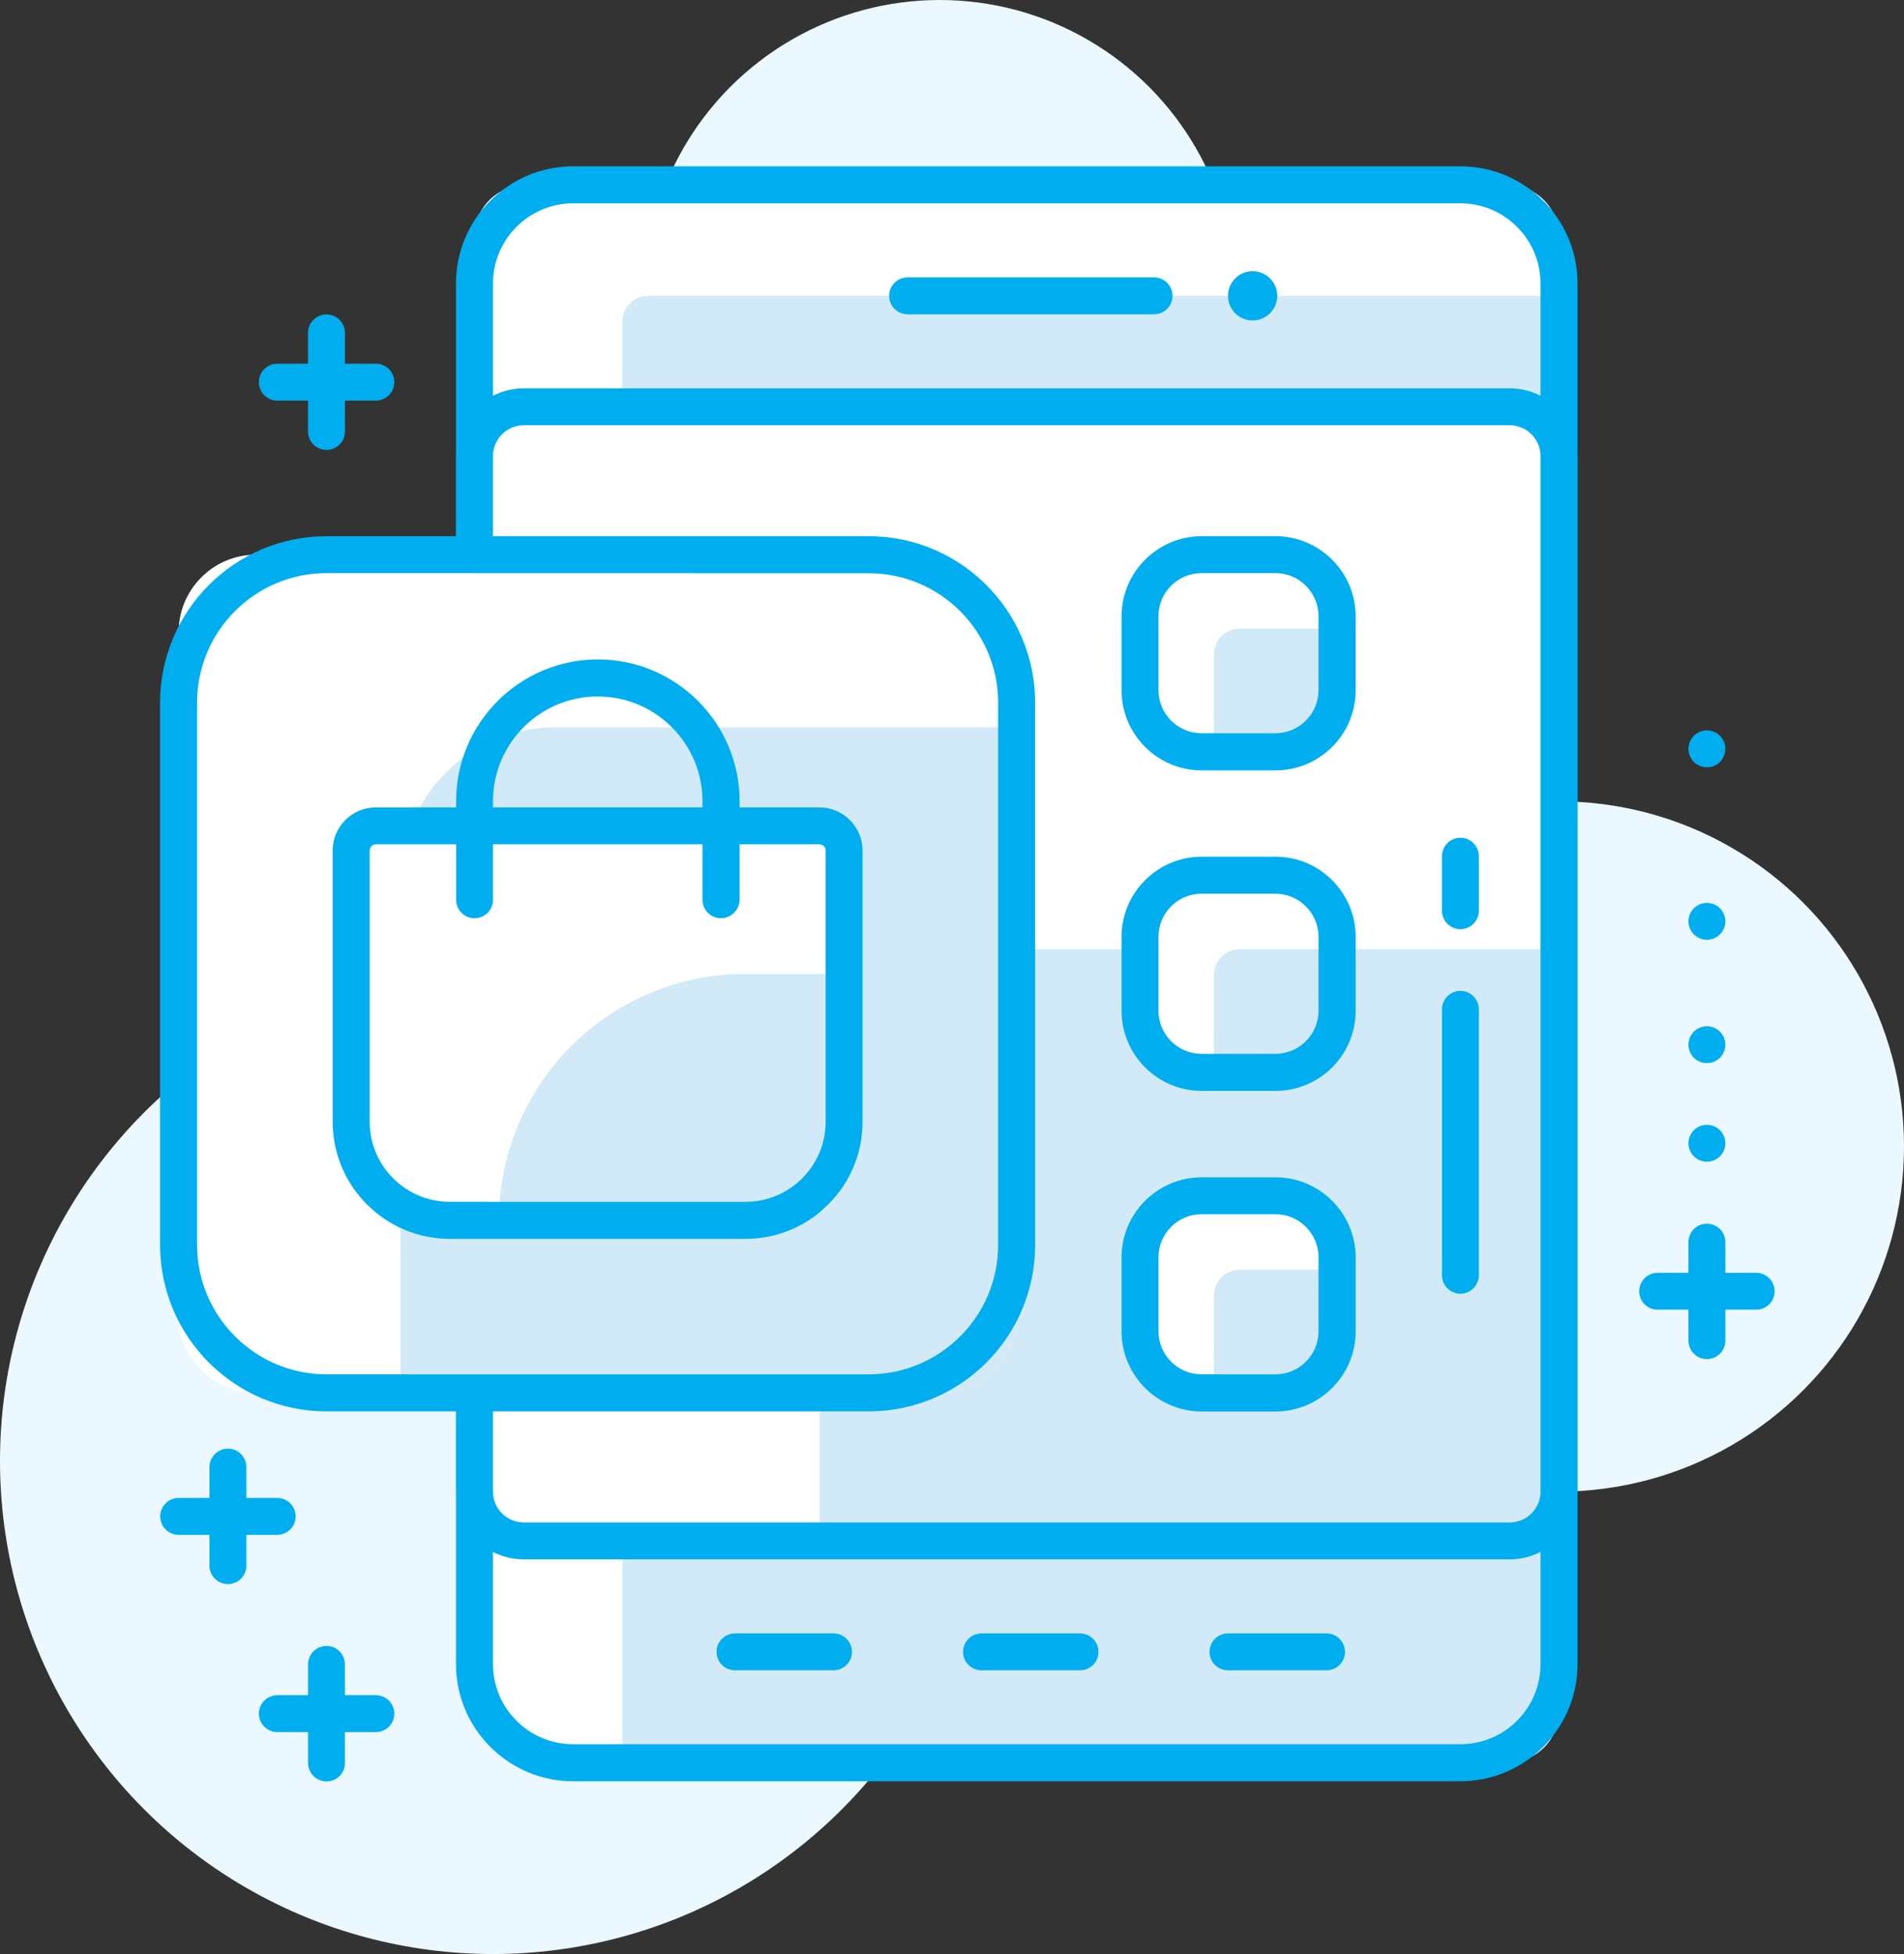 <?xml version="1.0" encoding="utf-8"?>
<!-- Generator: Adobe Illustrator 27.5.0, SVG Export Plug-In . SVG Version: 6.00 Build 0)  -->
<svg version="1.1" id="ICONS" xmlns="http://www.w3.org/2000/svg" xmlns:xlink="http://www.w3.org/1999/xlink" x="0px" y="0px"
	 viewBox="0 0 147.61 151.45" style="enable-background:new 0 0 147.61 151.45;" xml:space="preserve">
<rect x="0" y="0" width="147.61" height="151.45" fill="#333333" stroke="none"/>
<style type="text/css">
	.st0{fill:#EBF8FF;}
	.st1{fill:#FFFFFF;}
	.st2{fill:#D2E9F7;}
	.st3{fill:#00AEEF;}
</style>
<g id="icon-ecommerce-development">
	<g>
		<circle class="st0" cx="120.86" cy="88.86" r="26.75"/>
	</g>
	<g>
		<circle class="st0" cx="72.85" cy="22.93" r="22.93"/>
	</g>
	<g>
		<circle class="st0" cx="38.22" cy="113.23" r="38.22"/>
	</g>
	<g>
		<path class="st1" d="M40.78,136.62h76.08c2.21,0,4-1.79,4-4V18.33c0-2.21-1.79-4-4-4H40.78c-2.21,0-4,1.79-4,4v114.3
			C36.78,134.83,38.57,136.62,40.78,136.62z"/>
	</g>
	<g>
		<path class="st2" d="M48.25,136.62h68.61c2.21,0,4-1.79,4-4V22.93H50.25c-1.1,0-2,0.9-2,2C48.25,24.93,48.25,136.62,48.25,136.62z
			"/>
	</g>
	<g>
		<path class="st3" d="M113.22,138.06H44.43c-5,0-9.08-4.07-9.08-9.08V21.97c0-5,4.07-9.08,9.08-9.08h68.79c5,0,9.08,4.07,9.08,9.08
			v107.01C122.3,133.98,118.22,138.06,113.22,138.06z M44.43,15.76c-3.42,0-6.21,2.79-6.21,6.21v107.01c0,3.43,2.79,6.21,6.21,6.21
			h68.79c3.42,0,6.21-2.78,6.21-6.21V21.97c0-3.42-2.79-6.21-6.21-6.21H44.43z"/>
	</g>
	<g>
		<path class="st1" d="M38.78,119.43h80.08c1.1,0,2-0.9,2-2v-83.9c0-1.1-0.9-2-2-2H38.78c-1.1,0-2,0.9-2,2v83.9
			C36.78,118.53,37.68,119.43,38.78,119.43z"/>
	</g>
	<g>
		<path class="st2" d="M63.54,119.43h55.33c1.1,0,2-0.9,2-2V73.57H69.54c-3.31,0-6,2.69-6,6V119.43z"/>
	</g>
	<g>
		<path class="st3" d="M117.04,120.86H40.61c-2.9,0-5.25-2.35-5.25-5.25V35.35c0-2.9,2.36-5.25,5.25-5.25h76.43
			c2.9,0,5.25,2.36,5.25,5.25v80.26C122.3,118.5,119.94,120.86,117.04,120.86z M40.61,32.96c-1.32,0-2.39,1.07-2.39,2.39v80.26
			c0,1.32,1.07,2.39,2.39,2.39h76.43c1.32,0,2.39-1.07,2.39-2.39V35.35c0-1.32-1.07-2.39-2.39-2.39H40.61z"/>
	</g>
	<g>
		<path class="st1" d="M19.85,107.96h52.97c3.31,0,6-2.69,6-6V48.99c0-3.31-2.69-6-6-6H19.85c-3.31,0-6,2.69-6,6v52.97
			C13.85,105.27,16.54,107.96,19.85,107.96z"/>
	</g>
	<g>
		<path class="st2" d="M31.05,107.96h41.77c3.31,0,6-2.69,6-6V56.37H43.05c-6.63,0-12,5.37-12,12V107.96z"/>
	</g>
	<g>
		<path class="st3" d="M67.35,109.39H25.31c-7.11,0-12.9-5.78-12.9-12.9V54.46c0-7.11,5.79-12.9,12.9-12.9h42.04
			c7.11,0,12.9,5.78,12.9,12.9V96.5C80.25,103.61,74.47,109.39,67.35,109.39z M25.31,44.42c-5.53,0-10.03,4.5-10.03,10.03v42.04
			c0,5.53,4.5,10.03,10.03,10.03h42.04c5.53,0,10.03-4.5,10.03-10.03V54.46c0-5.53-4.5-10.03-10.03-10.03L25.31,44.42L25.31,44.42z"
			/>
	</g>
	<g>
		<path class="st1" d="M31.23,94.58h30.21c2.21,0,4-1.79,4-4V65.01c0-0.55-0.45-1-1-1H28.23c-0.55,0-1,0.45-1,1v25.57
			C27.23,92.79,29.02,94.58,31.23,94.58z"/>
	</g>
	<g>
		<path class="st2" d="M38.69,94.58H57.8c4.22,0,7.64-3.42,7.64-7.64V75.48H57.8C47.25,75.48,38.69,84.03,38.69,94.58L38.69,94.58z"
			/>
	</g>
	<g>
		<path class="st3" d="M57.8,96.02H34.87c-5,0-9.08-4.07-9.08-9.08V65.92c0-1.84,1.5-3.34,3.34-3.34h34.4c1.84,0,3.34,1.5,3.34,3.34
			v21.02C66.88,91.95,62.8,96.02,57.8,96.02z M29.14,65.44c-0.26,0-0.48,0.22-0.48,0.48v21.02c0,3.43,2.79,6.21,6.21,6.21H57.8
			c3.42,0,6.21-2.78,6.21-6.21V65.92c0-0.26-0.21-0.48-0.48-0.48C63.53,65.44,29.14,65.44,29.14,65.44z"/>
	</g>
	<g>
		<path class="st3" d="M55.89,71.17c-0.79,0-1.43-0.64-1.43-1.43V62.1c0-4.48-3.64-8.12-8.12-8.12s-8.12,3.64-8.12,8.12v7.64
			c0,0.79-0.64,1.43-1.43,1.43s-1.43-0.64-1.43-1.43V62.1c0-6.06,4.93-10.99,10.99-10.99s10.99,4.93,10.99,10.99v7.64
			C57.32,70.53,56.68,71.17,55.89,71.17z"/>
	</g>
	<g>
		<path class="st1" d="M90.87,83.12h10.29c1.38,0,2.5-1.12,2.5-2.5V70.33c0-1.38-1.12-2.5-2.5-2.5H90.87c-1.38,0-2.5,1.12-2.5,2.5
			v10.29C88.37,82,89.49,83.12,90.87,83.12z"/>
	</g>
	<g>
		<path class="st1" d="M90.87,107.96h10.29c1.38,0,2.5-1.12,2.5-2.5V95.17c0-1.38-1.12-2.5-2.5-2.5H90.87c-1.38,0-2.5,1.12-2.5,2.5
			v10.29C88.37,106.84,89.49,107.96,90.87,107.96z"/>
	</g>
	<g>
		<path class="st1" d="M90.87,58.28h10.29c1.38,0,2.5-1.12,2.5-2.5V45.49c0-1.38-1.12-2.5-2.5-2.5H90.87c-1.38,0-2.5,1.12-2.5,2.5
			v10.29C88.37,57.16,89.49,58.28,90.87,58.28z"/>
	</g>
	<g>
		<path class="st2" d="M94.11,83.12h7.05c1.38,0,2.5-1.12,2.5-2.5v-7.05h-7.55c-1.1,0-2,0.9-2,2V83.12z"/>
	</g>
	<g>
		<path class="st2" d="M94.11,107.96h7.05c1.38,0,2.5-1.12,2.5-2.5v-7.05h-7.55c-1.1,0-2,0.9-2,2V107.96z"/>
	</g>
	<g>
		<path class="st2" d="M94.11,58.28h7.05c1.38,0,2.5-1.12,2.5-2.5v-7.05h-7.55c-1.1,0-2,0.9-2,2V58.28z"/>
	</g>
	<g>
		<path class="st3" d="M98.89,84.55h-5.73c-3.42,0-6.21-2.78-6.21-6.21v-5.73c0-3.42,2.79-6.21,6.21-6.21h5.73
			c3.42,0,6.21,2.79,6.21,6.21v5.73C105.1,81.77,102.31,84.55,98.89,84.55z M93.15,69.27c-1.84,0-3.34,1.5-3.34,3.34v5.73
			c0,1.84,1.5,3.34,3.34,3.34h5.73c1.84,0,3.34-1.5,3.34-3.34v-5.73c0-1.84-1.5-3.34-3.34-3.34H93.15z"/>
	</g>
	<g>
		<path class="st3" d="M98.89,109.4h-5.73c-3.42,0-6.21-2.79-6.21-6.21v-5.73c0-3.43,2.79-6.21,6.21-6.21h5.73
			c3.42,0,6.21,2.78,6.21,6.21v5.73C105.1,106.61,102.31,109.4,98.89,109.4z M93.15,94.11c-1.84,0-3.34,1.5-3.34,3.34v5.73
			c0,1.84,1.5,3.34,3.34,3.34h5.73c1.84,0,3.34-1.5,3.34-3.34v-5.73c0-1.84-1.5-3.34-3.34-3.34H93.15z"/>
	</g>
	<g>
		<path class="st3" d="M98.89,59.71h-5.73c-3.42,0-6.21-2.78-6.21-6.21v-5.73c0-3.42,2.79-6.21,6.21-6.21h5.73
			c3.42,0,6.21,2.79,6.21,6.21v5.73C105.1,56.93,102.31,59.71,98.89,59.71z M93.15,44.42c-1.84,0-3.34,1.5-3.34,3.34v5.73
			c0,1.84,1.5,3.34,3.34,3.34h5.73c1.84,0,3.34-1.5,3.34-3.34v-5.73c0-1.84-1.5-3.34-3.34-3.34C98.88,44.42,93.15,44.42,93.15,44.42
			z"/>
	</g>
	<g>
		<path class="st3" d="M89.47,24.36H70.36c-0.79,0-1.43-0.64-1.43-1.43s0.64-1.43,1.43-1.43h19.11c0.79,0,1.43,0.64,1.43,1.43
			S90.26,24.36,89.47,24.36z"/>
	</g>
	<g>
		<path class="st3" d="M83.73,129.46h-7.64c-0.79,0-1.43-0.64-1.43-1.43c0-0.79,0.64-1.43,1.43-1.43h7.64
			c0.79,0,1.43,0.64,1.43,1.43C85.17,128.82,84.52,129.46,83.73,129.46z"/>
	</g>
	<g>
		<path class="st3" d="M102.84,129.46H95.2c-0.79,0-1.43-0.64-1.43-1.43c0-0.79,0.64-1.43,1.43-1.43h7.64
			c0.79,0,1.43,0.64,1.43,1.43C104.28,128.82,103.63,129.46,102.84,129.46z"/>
	</g>
	<g>
		<path class="st3" d="M64.62,129.46h-7.64c-0.79,0-1.43-0.64-1.43-1.43c0-0.79,0.64-1.43,1.43-1.43h7.64
			c0.79,0,1.43,0.64,1.43,1.43C66.06,128.82,65.41,129.46,64.62,129.46z"/>
	</g>
	<g>
		<circle class="st3" cx="97.11" cy="22.93" r="1.91"/>
	</g>
	<g>
		<path class="st3" d="M136.15,101.51h-7.64c-0.79,0-1.43-0.64-1.43-1.43s0.64-1.43,1.43-1.43h7.64c0.79,0,1.43,0.64,1.43,1.43
			S136.94,101.51,136.15,101.51z"/>
	</g>
	<g>
		<path class="st3" d="M132.33,105.34c-0.79,0-1.43-0.64-1.43-1.43v-7.64c0-0.79,0.64-1.43,1.43-1.43s1.43,0.64,1.43,1.43v7.64
			C133.76,104.69,133.12,105.34,132.33,105.34z"/>
	</g>
	<g>
		<circle class="st3" cx="132.33" cy="88.61" r="1.43"/>
	</g>
	<g>
		<circle class="st3" cx="132.33" cy="80.97" r="1.43"/>
	</g>
	<g>
		<circle class="st3" cx="132.33" cy="71.41" r="1.43"/>
	</g>
	<g>
		<circle class="st3" cx="132.33" cy="58.04" r="1.43"/>
	</g>
	<g>
		<path class="st3" d="M113.22,100.27c-0.79,0-1.43-0.64-1.43-1.43V78.23c0-0.79,0.64-1.43,1.43-1.43s1.43,0.64,1.43,1.43v20.61
			C114.65,99.63,114.01,100.27,113.22,100.27z"/>
	</g>
	<g>
		<path class="st3" d="M113.22,72.02c-0.79,0-1.43-0.64-1.43-1.43v-4.23c0-0.79,0.64-1.43,1.43-1.43s1.43,0.64,1.43,1.43v4.23
			C114.65,71.38,114.01,72.02,113.22,72.02z"/>
	</g>
	<g>
		<path class="st3" d="M29.14,31.05H21.5c-0.79,0-1.43-0.64-1.43-1.43s0.64-1.43,1.43-1.43h7.64c0.79,0,1.43,0.64,1.43,1.43
			C30.57,30.41,29.93,31.05,29.14,31.05z"/>
	</g>
	<g>
		<path class="st3" d="M25.31,34.87c-0.79,0-1.43-0.64-1.43-1.43V25.8c0-0.79,0.64-1.43,1.43-1.43s1.43,0.64,1.43,1.43v7.64
			C26.75,34.23,26.11,34.87,25.31,34.87z"/>
	</g>
	<g>
		<path class="st3" d="M21.49,118.96h-7.64c-0.79,0-1.43-0.64-1.43-1.43s0.64-1.43,1.43-1.43h7.64c0.79,0,1.43,0.64,1.43,1.43
			C22.93,118.31,22.28,118.96,21.49,118.96z"/>
	</g>
	<g>
		<path class="st3" d="M17.67,122.78c-0.79,0-1.43-0.64-1.43-1.43v-7.64c0-0.79,0.64-1.43,1.43-1.43s1.43,0.64,1.43,1.43v7.64
			C19.1,122.14,18.46,122.78,17.67,122.78z"/>
	</g>
	<g>
		<path class="st3" d="M29.14,134.25H21.5c-0.79,0-1.43-0.64-1.43-1.43c0-0.79,0.64-1.43,1.43-1.43h7.64c0.79,0,1.43,0.64,1.43,1.43
			C30.57,133.61,29.93,134.25,29.14,134.25z"/>
	</g>
	<g>
		<path class="st3" d="M25.31,138.07c-0.79,0-1.43-0.64-1.43-1.43V129c0-0.79,0.64-1.43,1.43-1.43s1.43,0.64,1.43,1.43v7.64
			C26.75,137.43,26.11,138.07,25.31,138.07z"/>
	</g>
</g>
</svg>
